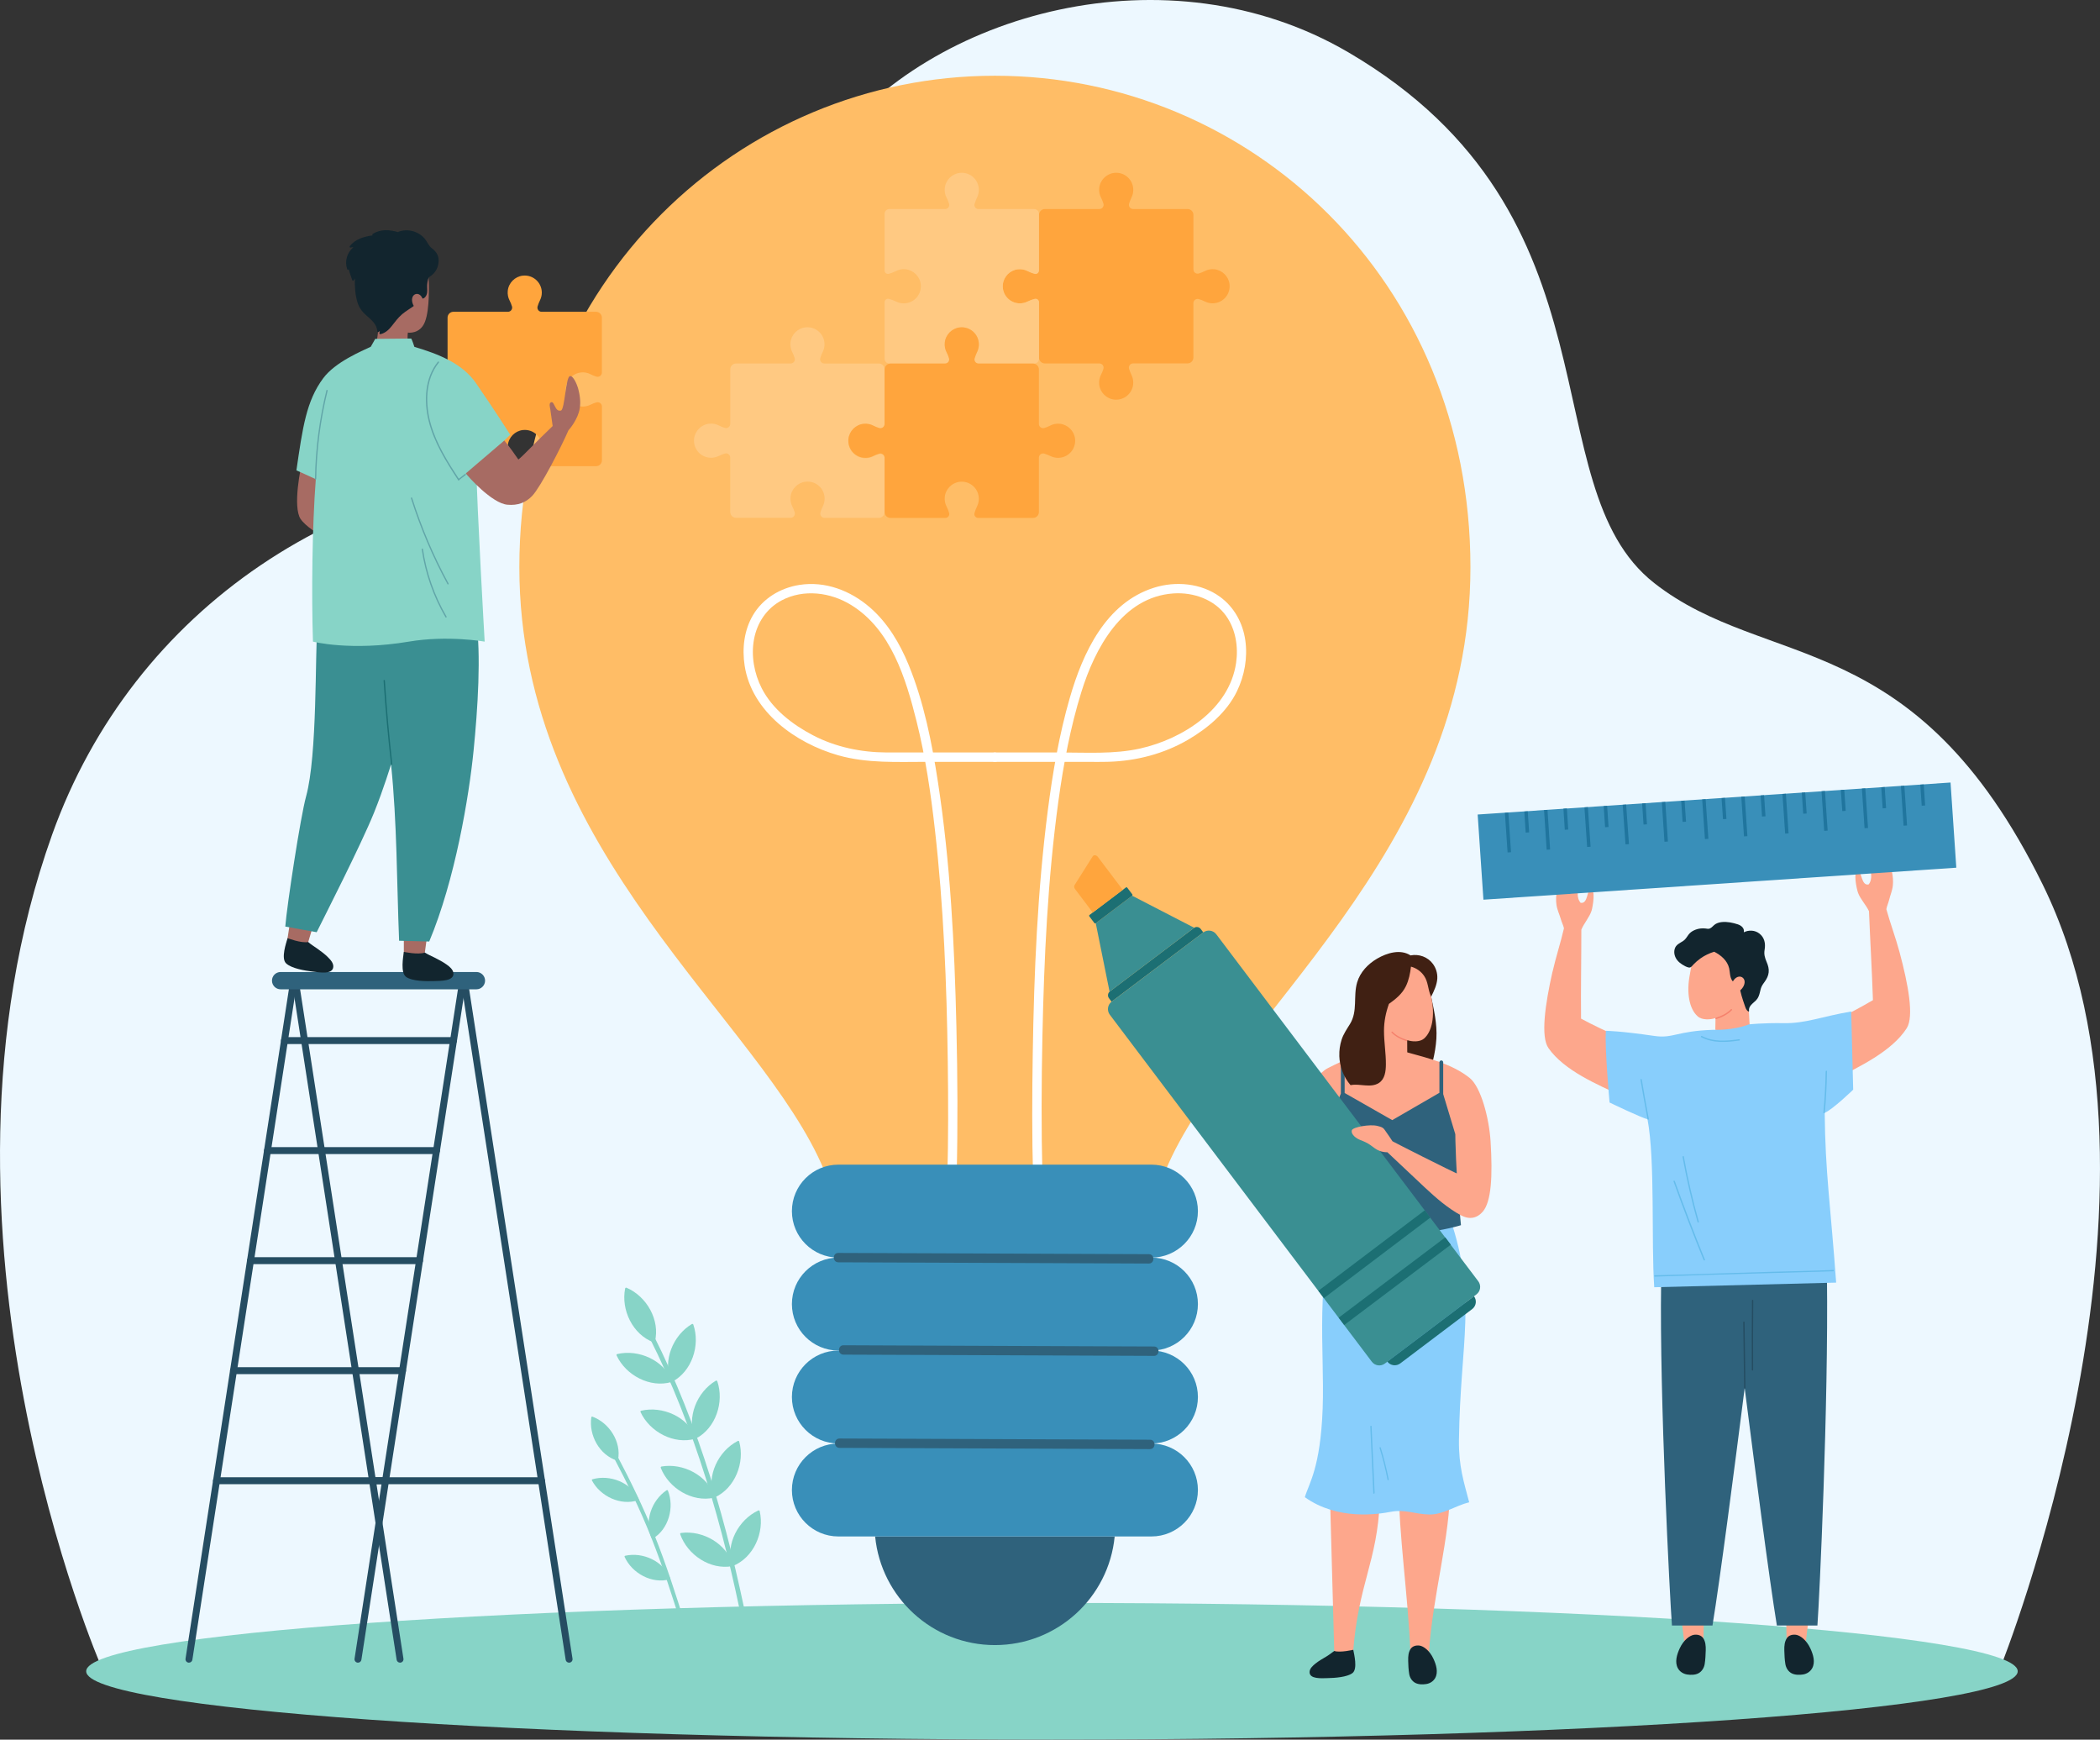 <?xml version="1.0" encoding="UTF-8"?><svg id="_レイヤー_2" xmlns="http://www.w3.org/2000/svg" viewBox="0 0 576 477.06"><rect x="0" y="0" width="576" height="477.06" fill="#333333" stroke="none"/><defs><style>.cls-1{fill:#fda78c;}.cls-2{fill:#88cefc;}.cls-3{fill:#fff;}.cls-4{fill:#ffa53d;}.cls-5{fill:#254d62;}.cls-6{fill:#398fb9;}.cls-7{fill:#1c6f73;}.cls-8{fill:#20759e;}.cls-9{fill:#ffbd66;}.cls-10{fill:#61a5a8;}.cls-11{fill:#a76b63;}.cls-12{fill:#2f627c;}.cls-13{fill:#edf8ff;}.cls-14{fill:#3a8f92;}.cls-15{fill:#87d4c7;}.cls-16{fill:#65bceb;}.cls-17{fill:#402013;}.cls-18{fill:#f5816c;}.cls-19{fill:#ffc982;}.cls-20{fill:#12252e;}</style></defs><g id="_レイヤー_1-2"><path class="cls-13" d="M27.88,457.27s-52.33-119.86-13.6-228.34c22.12-61.94,80.67-101.48,149.18-101.09,35.81.2,32.93-45.79,63.64-86.89C255.26,3.26,320.4-14.57,369.8,14.33c76.64,44.82,49.7,118.72,83.94,145.57,30.82,24.17,71.45,11.26,106.58,82.74,41.12,83.73-11.64,214.63-11.64,214.63H27.88Z"/><path class="cls-15" d="M23.64,458.31c0,10.35,118.6,18.75,264.9,18.75s264.89-8.4,264.89-18.75-118.6-18.74-264.89-18.74-264.9,8.39-264.9,18.74Z"/><path class="cls-5" d="M98.18,455.95s-.09,0-.14-.01c-.52-.08-.87-.57-.79-1.08l28.89-187.02c.07-.52.56-.87,1.08-.8.52.08.87.57.79,1.08l-28.88,187.02c-.07.47-.47.81-.94.81Z"/><path class="cls-5" d="M51.83,455.95s-.1,0-.15-.01c-.52-.08-.87-.57-.79-1.08l28.88-187.02c.08-.52.57-.87,1.09-.8.52.08.87.57.79,1.08l-28.88,187.02c-.07.47-.48.81-.94.81Z"/><path class="cls-5" d="M124.39,286.31h-46.36c-.52,0-.95-.42-.95-.95s.43-.95.95-.95h46.36c.52,0,.95.42.95.95s-.42.95-.95.95Z"/><path class="cls-5" d="M119.73,316.48h-46.36c-.52,0-.95-.42-.95-.95s.43-.95.95-.95h46.36c.52,0,.95.43.95.95s-.43.95-.95.95Z"/><path class="cls-5" d="M115.07,346.66h-46.36c-.53,0-.95-.43-.95-.95s.43-.95.95-.95h46.36c.52,0,.95.42.95.95s-.43.95-.95.95Z"/><path class="cls-5" d="M110.41,376.83h-46.36c-.53,0-.95-.43-.95-.95s.42-.95.95-.95h46.36c.52,0,.95.42.95.95s-.43.95-.95.95Z"/><path class="cls-5" d="M105.74,407.01h-46.36c-.53,0-.95-.43-.95-.95s.42-.95.95-.95h46.36c.52,0,.95.42.95.95s-.43.95-.95.95Z"/><path class="cls-5" d="M109.73,455.95c-.46,0-.87-.33-.94-.81l-28.88-187.02c-.08-.52.27-1,.79-1.08.52-.08,1,.28,1.08.8l28.88,187.02c.08.52-.27,1-.8,1.08-.05,0-.1.01-.14.01Z"/><path class="cls-5" d="M156.09,455.95c-.46,0-.87-.33-.94-.81l-28.88-187.02c-.08-.52.28-1,.8-1.08.52-.08,1.01.28,1.08.8l28.88,187.02c.08.52-.27,1-.79,1.08-.05,0-.09.01-.15.01Z"/><path class="cls-5" d="M148.53,407.01h-46.36c-.52,0-.95-.43-.95-.95s.43-.95.95-.95h46.36c.52,0,.95.42.95.95s-.43.95-.95.95Z"/><path class="cls-12" d="M130.67,271.3h-53.69c-1.31,0-2.38-1.06-2.38-2.38s1.06-2.37,2.38-2.37h53.69c1.31,0,2.38,1.07,2.38,2.37s-1.07,2.38-2.38,2.38Z"/><path class="cls-9" d="M226.1,321.04c-17.18-41.5-83.65-86.94-83.65-165.5S202.96,20.77,272.89,20.77s130.43,56.18,130.43,134.78-66.47,124-83.65,165.5h-93.57Z"/><path class="cls-3" d="M283.36,322.91c-.32-11.34-.27-22.69-.09-34.02.35-22.24,1.29-44.57,4.13-66.65,1.34-10.42,3.12-20.78,6.04-30.89,3.56-12.3,9.82-25.97,23.05-30.17,5.96-1.89,12.97-1.28,18.12,2.47,3.91,2.84,6.28,7.18,6.96,11.93.68,4.78-.21,9.7-2.31,14.03-2.8,5.74-8.02,10.12-13.45,13.28-6.59,3.83-14.1,5.78-21.7,6.01-2.32.07-4.65.02-6.97.02h-24.22c-1.65,0-1.66-2.57,0-2.57h17.66c7.33,0,14.97.52,22.16-1.09,11.66-2.62,24.43-10.73,26.3-23.44.65-4.43-.09-9.17-2.7-12.88-3.21-4.56-9.01-6.57-14.43-6.21-14.11.93-21.6,15.11-25.3,27.01-3.04,9.77-4.91,19.85-6.31,29.98-2.93,21.37-3.93,43.01-4.38,64.56-.26,12.67-.32,25.36,0,38.03,0,.2.01.4.02.59.04,1.65-2.52,1.65-2.57,0h0Z"/><path class="cls-3" d="M259.84,322.9c.29-10.59.26-21.2.12-31.79-.28-21.29-1.14-42.64-3.55-63.8-1.12-9.89-2.58-19.8-5-29.47-2.94-11.76-7-25.19-17.96-31.94-5.67-3.49-13.03-4.44-19.05-1.26-4.14,2.19-6.75,6.14-7.59,10.7-.83,4.49.05,9.35,2.12,13.4,2.94,5.74,8.44,9.96,14.05,12.89,6.22,3.25,13.22,4.69,20.21,4.72,2.12,0,4.24,0,6.36,0h23.29c1.65,0,1.65,2.57,0,2.57h-18.64c-8.13,0-16.38.45-24.3-1.8-11.64-3.32-23.72-11.91-25.66-24.61-.72-4.7-.15-9.69,2.3-13.83,2.71-4.59,7.51-7.46,12.73-8.28,7.08-1.11,14.01,1.56,19.33,6.17,4.88,4.23,8.2,9.86,10.63,15.77,4.18,10.2,6.37,21.3,8.04,32.16,3.4,22.16,4.54,44.68,5.06,67.08.32,13.57.4,27.15.07,40.71,0,.21,0,.42-.01.62-.05,1.65-2.61,1.65-2.56,0h0Z"/><path class="cls-12" d="M305.74,421.34c-1.62,16.72-15.71,29.79-32.85,29.79s-31.23-13.07-32.85-29.79h65.7Z"/><path class="cls-6" d="M229.96,344.87h85.86c7.04,0,12.75-5.71,12.75-12.74h0c0-7.04-5.71-12.75-12.75-12.75h-85.86c-7.04,0-12.75,5.71-12.75,12.75h0c0,7.04,5.71,12.74,12.75,12.74Z"/><path class="cls-6" d="M229.96,370.36h85.86c7.04,0,12.75-5.71,12.75-12.75h0c0-7.04-5.71-12.74-12.75-12.74h-85.86c-7.04,0-12.75,5.71-12.75,12.74h0c0,7.04,5.71,12.75,12.75,12.75Z"/><path class="cls-6" d="M229.96,395.85h85.86c7.04,0,12.75-5.71,12.75-12.75h0c0-7.04-5.71-12.74-12.75-12.74h-85.86c-7.04,0-12.75,5.7-12.75,12.74h0c0,7.04,5.71,12.75,12.75,12.75Z"/><path class="cls-6" d="M229.96,421.34h85.86c7.04,0,12.75-5.7,12.75-12.74h0c0-7.03-5.71-12.74-12.75-12.74h-85.86c-7.04,0-12.75,5.71-12.75,12.74h0c0,7.04,5.71,12.74,12.75,12.74Z"/><path class="cls-12" d="M315.13,346.5c-9.61-.04-19.22-.08-28.84-.12-15.3-.06-30.59-.12-45.89-.18-3.48-.01-6.96-.03-10.45-.04-1.65-.01-1.66-2.58,0-2.57,9.61.03,19.22.08,28.83.11,15.3.06,30.59.12,45.89.19,3.48.01,6.96.03,10.45.04,1.65,0,1.65,2.57,0,2.57h0Z"/><path class="cls-12" d="M316.54,371.82c-9.61-.04-19.22-.08-28.84-.12-15.3-.06-30.59-.12-45.89-.18-3.48-.01-6.96-.03-10.45-.04-1.65,0-1.65-2.57,0-2.57,9.62.04,19.23.08,28.84.12,15.3.06,30.6.12,45.89.18,3.48.01,6.96.03,10.44.04,1.65,0,1.65,2.57,0,2.57h0Z"/><path class="cls-12" d="M315.44,397.39c-9.62-.04-19.22-.08-28.84-.12-15.3-.06-30.6-.12-45.89-.18-3.48-.02-6.97-.03-10.44-.04-1.65,0-1.66-2.57,0-2.57,9.61.04,19.22.07,28.83.11,15.29.06,30.59.12,45.89.18,3.48.01,6.96.03,10.44.04,1.65,0,1.65,2.57,0,2.57h0Z"/><path class="cls-4" d="M159.33,102.13c.96-.1,1.87.09,2.65.5.51.27,1.05.48,1.6.65.75.23,1.51-.34,1.51-1.12v-15.05c0-.89-.72-1.61-1.61-1.61h-14.93c-.78,0-1.32-.75-1.09-1.5.18-.59.41-1.17.68-1.72.3-.62.47-1.31.47-2.03,0-2.76-2.39-4.97-5.22-4.66-2.16.24-3.9,2-4.12,4.16-.1.96.1,1.87.5,2.65.27.52.49,1.07.66,1.63.22.73-.34,1.47-1.1,1.47h-14.96c-.89,0-1.61.72-1.61,1.61v14.96c0,.77-.74,1.32-1.47,1.1-.57-.17-1.11-.39-1.63-.66-.78-.41-1.69-.6-2.65-.5-2.17.22-3.92,1.96-4.16,4.12-.32,2.83,1.89,5.22,4.65,5.22.73,0,1.42-.17,2.03-.46.56-.27,1.13-.5,1.72-.68.75-.23,1.5.32,1.5,1.09v14.93c0,.89.72,1.61,1.61,1.61h14.95c.78,0,1.36-.75,1.13-1.5-.17-.55-.38-1.08-.65-1.6-.41-.78-.6-1.69-.5-2.65.22-2.16,1.96-3.92,4.13-4.16,2.83-.31,5.22,1.89,5.22,4.66,0,.73-.17,1.42-.46,2.03-.26.55-.49,1.11-.67,1.69-.24.76.32,1.53,1.12,1.53h14.86c.89,0,1.61-.72,1.61-1.61v-14.76c0-.8-.78-1.35-1.53-1.12-.58.18-1.14.4-1.69.67-.61.3-1.31.47-2.03.47-2.77,0-4.97-2.39-4.66-5.22.24-2.16,2-3.9,4.17-4.12Z"/><path class="cls-4" d="M337.25,77.97c-.24-2.17-2-3.9-4.16-4.13-.96-.1-1.87.1-2.65.5-.52.27-1.07.49-1.63.66-.73.22-1.47-.33-1.47-1.1v-14.96c0-.89-.72-1.62-1.62-1.62h-14.93c-.78,0-1.32-.75-1.09-1.5.18-.59.41-1.16.68-1.72.3-.62.46-1.31.46-2.04,0-2.76-2.39-4.97-5.22-4.65-2.16.24-3.9,2-4.12,4.16-.1.96.1,1.87.5,2.65.27.52.49,1.07.66,1.63.22.73-.34,1.47-1.1,1.47h-14.96c-.89,0-1.61.72-1.61,1.62v14.96c0,.77-.74,1.32-1.47,1.1-.56-.17-1.11-.39-1.64-.66-.78-.41-1.69-.6-2.65-.5-2.17.22-3.92,1.96-4.17,4.13-.31,2.83,1.89,5.22,4.66,5.22.73,0,1.42-.17,2.04-.47.56-.27,1.13-.5,1.72-.68.75-.23,1.5.31,1.5,1.09v14.93c0,.89.72,1.61,1.61,1.61h14.96c.76,0,1.32.74,1.1,1.47-.17.56-.39,1.11-.66,1.63-.41.78-.6,1.69-.5,2.65.22,2.16,1.96,3.92,4.12,4.16,2.83.31,5.22-1.89,5.22-4.66,0-.73-.17-1.42-.46-2.04-.27-.56-.5-1.14-.68-1.72-.23-.75.31-1.5,1.09-1.5h14.93c.89,0,1.62-.72,1.62-1.61v-14.93c0-.78.75-1.32,1.5-1.09.59.18,1.17.41,1.72.68.62.3,1.31.47,2.04.47,2.76,0,4.97-2.39,4.65-5.22Z"/><path class="cls-19" d="M279.22,73.85c.96-.1,1.87.1,2.65.5.62.32,1.27.57,1.94.75.59.16,1.16-.3,1.16-.91v-15.56c0-.72-.58-1.3-1.3-1.3h-15.3c-.73,0-1.27-.7-1.06-1.4.19-.62.43-1.23.71-1.83.3-.62.46-1.31.46-2.04,0-2.76-2.39-4.97-5.22-4.65-2.16.24-3.9,2-4.12,4.16-.1.96.09,1.87.5,2.65.28.54.51,1.11.68,1.69.21.71-.33,1.41-1.06,1.41h-15.34c-.71,0-1.29.58-1.29,1.3v15.56c0,.61.57,1.06,1.16.91.67-.18,1.32-.43,1.94-.75.78-.41,1.69-.6,2.65-.5,2.16.22,3.93,1.96,4.17,4.13.31,2.83-1.89,5.22-4.66,5.22-.73,0-1.42-.17-2.03-.46-.66-.32-1.34-.58-2.04-.77-.59-.17-1.18.28-1.18.9v15.53c0,.72.58,1.3,1.29,1.3h15.55c.61,0,1.07-.58.92-1.17-.18-.67-.42-1.31-.74-1.93-.41-.78-.6-1.69-.5-2.65.22-2.16,1.96-3.92,4.12-4.16,2.83-.31,5.22,1.89,5.22,4.66,0,.73-.17,1.42-.46,2.03-.32.65-.58,1.33-.77,2.02-.17.6.29,1.2.91,1.2h15.51c.72,0,1.3-.58,1.3-1.3v-15.53c0-.62-.59-1.07-1.18-.9-.7.19-1.38.45-2.04.77-.61.3-1.3.46-2.04.46-2.76,0-4.97-2.39-4.65-5.22.24-2.17,2-3.9,4.16-4.13Z"/><path class="cls-19" d="M236.88,116.32c.96-.1,1.87.1,2.65.5.51.27,1.05.48,1.6.65.75.23,1.5-.35,1.5-1.13v-15.05c0-.89-.72-1.61-1.61-1.61h-14.93c-.78,0-1.32-.75-1.09-1.5.18-.59.41-1.17.68-1.72.3-.62.47-1.31.47-2.03,0-2.76-2.39-4.97-5.22-4.66-2.17.24-3.9,2-4.12,4.16-.1.96.1,1.87.5,2.65.27.52.49,1.07.66,1.63.22.73-.33,1.47-1.1,1.47h-14.96c-.89,0-1.61.72-1.61,1.61v14.96c0,.76-.74,1.32-1.47,1.1-.56-.17-1.11-.39-1.64-.66-.78-.41-1.69-.6-2.65-.5-2.16.22-3.92,1.96-4.16,4.12-.32,2.83,1.89,5.22,4.65,5.22.73,0,1.42-.17,2.04-.46.56-.27,1.13-.5,1.72-.69.74-.23,1.5.32,1.5,1.09v14.93c0,.89.72,1.61,1.61,1.61h14.95c.78,0,1.35-.76,1.13-1.5-.17-.55-.39-1.08-.65-1.6-.4-.78-.6-1.69-.5-2.65.22-2.16,1.96-3.92,4.13-4.16,2.83-.32,5.22,1.89,5.22,4.66,0,.73-.17,1.42-.47,2.03-.26.55-.49,1.11-.67,1.69-.24.76.32,1.54,1.12,1.54h14.86c.89,0,1.61-.72,1.61-1.61v-14.76c0-.8-.77-1.36-1.53-1.12-.58.18-1.14.4-1.69.67-.61.3-1.3.47-2.03.47-2.76,0-4.97-2.39-4.66-5.22.24-2.16,2-3.9,4.16-4.13Z"/><path class="cls-4" d="M259.14,136.27c-.1.96.09,1.87.5,2.65.29.56.52,1.14.69,1.75.2.68-.31,1.36-1.01,1.36h-15.08c-.89,0-1.61-.72-1.61-1.61v-14.93c0-.78-.76-1.32-1.5-1.09-.59.18-1.16.41-1.72.69-.61.3-1.3.46-2.03.46-2.76,0-4.97-2.39-4.66-5.22.24-2.16,2-3.9,4.16-4.12.96-.1,1.87.09,2.65.5.53.27,1.07.49,1.63.66.73.22,1.47-.34,1.47-1.1v-14.96c0-.89.72-1.61,1.61-1.61h14.96c.76,0,1.32-.74,1.1-1.47-.17-.56-.39-1.11-.66-1.63-.41-.78-.6-1.69-.5-2.65.22-2.16,1.96-3.92,4.12-4.16,2.83-.31,5.22,1.89,5.22,4.66,0,.73-.17,1.42-.46,2.03-.28.56-.5,1.14-.68,1.72-.23.74.31,1.5,1.09,1.5h14.92c.89,0,1.61.72,1.61,1.61v14.96c0,.76.74,1.32,1.47,1.1.57-.17,1.11-.39,1.63-.66.78-.41,1.69-.6,2.65-.5,2.16.22,3.92,1.96,4.17,4.12.31,2.83-1.89,5.22-4.66,5.22-.73,0-1.42-.17-2.04-.46-.56-.27-1.13-.5-1.72-.69-.74-.23-1.5.32-1.5,1.09v14.93c0,.89-.72,1.61-1.61,1.61h-15.04c-.7,0-1.22-.67-1.02-1.34.19-.64.43-1.27.73-1.88.3-.62.46-1.31.46-2.03,0-2.77-2.39-4.97-5.22-4.66-2.16.24-3.9,2-4.12,4.16Z"/><path class="cls-15" d="M169.06,398.76c3.82,7.23,7.41,14.58,10.44,22.18,3.22,8.06,5.88,16.32,8.46,24.61.2.65-.8,1.02-1,.36-2.54-8.14-5.15-16.27-8.3-24.2-3.04-7.66-6.63-15.06-10.48-22.34-.32-.6.56-1.22.88-.61h0Z"/><path class="cls-15" d="M162.48,388.48c4.66,1.71,8.01,6.95,7.03,11.87-.03.12-.17.21-.29.17-4.79-1.5-7.77-6.95-7.03-11.86.02-.13.16-.22.3-.18Z"/><path class="cls-15" d="M162.5,405.66c4.77-1.38,10.56.87,12.68,5.42.05.12,0,.26-.13.31-4.75,1.62-10.38-1.01-12.69-5.41-.07-.12,0-.28.14-.31Z"/><path class="cls-15" d="M183.2,408.77c1.84,4.61.18,10.6-4.14,13.16-.11.06-.26.01-.32-.1-2.09-4.56-.03-10.42,4.12-13.17.11-.08.28-.02.33.11Z"/><path class="cls-15" d="M171.48,426.63c4.86-1.09,10.5,1.5,12.34,6.17.05.12-.02.26-.15.29-4.83,1.34-10.3-1.62-12.35-6.15-.06-.13.02-.28.15-.31Z"/><path class="cls-15" d="M179.17,365.98c12.61,24.97,20.42,52.37,25.9,79.73.16.81-1.08,1.19-1.24.38-5.44-27.23-13.19-54.55-25.76-79.42-.37-.74.73-1.43,1.1-.68h0Z"/><path class="cls-15" d="M171.84,353.13c5.53,2.35,9.27,8.89,7.79,14.79-.04.15-.21.24-.35.19-5.71-2.1-8.99-8.88-7.81-14.78.03-.16.22-.26.38-.2Z"/><path class="cls-15" d="M169.3,371.32c5.87-1.38,12.75,1.69,15.03,7.32.06.15-.03.32-.18.36-5.84,1.68-12.5-1.84-15.03-7.31-.07-.15.02-.34.18-.37Z"/><path class="cls-15" d="M190.17,363.24c1.96,5.7-.41,12.85-5.79,15.68-.14.08-.32,0-.38-.14-2.25-5.65.59-12.62,5.77-15.69.15-.08.34-.02.39.15Z"/><path class="cls-15" d="M175.87,386.86c5.87-1.38,12.74,1.69,15.03,7.32.06.15-.03.32-.18.36-5.84,1.68-12.5-1.84-15.03-7.31-.07-.15.02-.34.18-.38Z"/><path class="cls-15" d="M196.74,378.77c1.95,5.69-.41,12.85-5.79,15.68-.14.08-.32,0-.39-.13-2.25-5.65.59-12.62,5.78-15.69.15-.09.34-.02.39.14Z"/><path class="cls-15" d="M181.44,402.16c5.93-1.03,12.62,2.44,14.57,8.2.05.15-.04.32-.19.36-5.94,1.33-12.38-2.58-14.58-8.18-.06-.16.03-.34.2-.37Z"/><path class="cls-15" d="M202.75,395.32c1.61,5.8-1.17,12.8-6.7,15.31-.14.07-.32,0-.37-.16-1.92-5.77,1.33-12.56,6.69-15.32.15-.08.34,0,.39.17Z"/><path class="cls-15" d="M186.8,420.38c5.97-.79,12.51,2.94,14.22,8.77.05.15-.05.31-.21.34-5.98,1.09-12.26-3.08-14.24-8.76-.06-.16.05-.33.22-.35Z"/><path class="cls-15" d="M208.37,414.39c1.38,5.87-1.68,12.75-7.31,15.03-.15.06-.32-.02-.36-.17-1.69-5.84,1.84-12.5,7.3-15.04.15-.07.33.02.38.18Z"/><polygon class="cls-11" points="110.77 262.14 116.38 262.31 118.24 248.6 110.76 248.49 110.77 262.14"/><path class="cls-20" d="M122.45,264.47c-1.03-.74-2.15-1.3-3.27-1.88-.85-.43-1.86-.85-2.65-1.37-1.88.67-5.76-.19-5.76-.19-.17,1.31-1.01,5.76.66,6.9,1.7,1.15,5.38,1.19,7.64,1.11,1.79-.06,5.41.03,5.3-2.09-.06-1.09-1.08-1.88-1.91-2.48Z"/><polygon class="cls-11" points="78.71 258.37 84.23 259.39 88.16 246.13 80.78 244.87 78.71 258.37"/><path class="cls-20" d="M89.91,262.45c-.9-.89-1.93-1.62-2.95-2.36-.77-.55-1.71-1.11-2.42-1.76-1.96.38-5.66-1.06-5.66-1.06-.37,1.26-1.88,5.54-.4,6.92,1.5,1.4,5.14,2,7.38,2.26,1.78.21,5.34.85,5.55-1.26.11-1.09-.78-2.02-1.51-2.74Z"/><path class="cls-11" d="M117.55,76.16c.1,1.74.36,8.56-.98,12.06-1.35,3.53-4.7,2.99-4.7,2.99-.13.76-.06,2.58-.06,2.58-3.26.83-8.59-.13-8.59-.13.86-2.35.36-7.68.36-7.68,4.03-7.74,13.96-9.82,13.96-9.82Z"/><path class="cls-20" d="M95.22,73.81c.06.19.36.22.43.02.1.46.26.92.41,1.36.17.54.36,1.08.55,1.62.07.18.31.23.42.05.1-.17.2-.33.31-.48-.08,2.21.09,4.45.7,6.51.42,1.43,1.23,2.52,2.33,3.51,1.37,1.23,3.04,2.45,3.1,4.47,0,.2.24.29.39.16.1-.1.21-.19.32-.28-.02.2-.06.41-.11.61-.04.17.11.32.28.28,1.29-.3,2.25-1.15,3.05-2.17.93-1.17,1.76-2.34,2.91-3.32,1.08-.91,2.32-1.58,3.44-2.43.7-.53,1.12-1.18,1.44-1.92.21.09.44.13.67.1.62-.09,1.03-.66,1.2-1.22.25-.82.07-1.7.12-2.55.05-.72.19-1.42.42-2.1,1.4-.78,2.41-2.1,2.65-3.75.28-1.85-.35-3.12-1.78-4.19-.93-.7-1.26-1.78-1.98-2.65-.58-.69-1.31-1.24-2.12-1.63-1.57-.75-3.35-.87-5-.29-.08.03-.12.08-.14.14-2.35-.68-4.83-.9-7,.5-.16.11-.13.3,0,.38-2.37.35-4.74.97-6.28,2.96-.13.17-.02.45.22.39.26-.09.51-.11.77-.1-1.74,1.46-2.45,3.82-1.71,6.01Z"/><path class="cls-11" d="M113.11,82.98c.31,1.21,1.21,2.02,2.01,1.81.8-.21,1.19-1.35.88-2.56-.31-1.21-1.15-1.79-1.95-1.59-.8.21-1.25,1.13-.94,2.34Z"/><path class="cls-11" d="M82.44,142.32c-2.19-3.38,0-14.25.63-16.33h6.65v21.49c-2.16-.64-6.05-3.29-7.27-5.17Z"/><path class="cls-14" d="M78.25,254.08c.46-5.79,4.13-29.92,5.71-35.7,3.11-11.31,2.43-38.82,3.11-47.57l43.49-1.3c1.48,10.06.46,25.06-.66,36.3-1.25,12.57-5.06,35.45-12.17,52.38l-8.26-.21c-.65-16.15-.55-32.29-2.21-48.37,0-.02-1.98,6.59-4.68,13.28-3.57,8.83-13.87,29.01-15.72,32.75l-8.61-1.55Z"/><path class="cls-15" d="M130.62,127.42c.2,11.7,2.3,48.26,2.32,48.53,0,0-10.2-1.79-20.79,0-15.92,2.68-26.31,0-26.31,0-.42-12.97-.22-31.61.78-44.54-1.15-.56-5.32-2.42-5.32-2.42,1.71-11.73,2.71-19.06,7.37-25.29,3.32-4.45,10.51-7.41,13.03-8.61,0,0,.78-1.35,1.22-2.16l9.83-.1c.18.01.91,2.29.91,2.29,6.64,1.96,13.19,4.56,16.9,9.96,5.51,8.01,9.39,14.14,9.39,14.14-3.82,3.78-5.84,5.67-9.33,8.21Z"/><path class="cls-7" d="M107.26,209.6c-.87-7.64-1.55-15.3-2.05-22.97-.01-.23.34-.23.36,0,.5,7.67,1.18,15.33,2.05,22.97.03.23-.33.23-.36,0h0Z"/><path class="cls-10" d="M86.39,131.34c.13-8.19,1.19-16.34,3.14-24.3.05-.23.4-.13.34.09-1.95,7.93-3,16.04-3.13,24.2,0,.23-.37.23-.36,0h0Z"/><path class="cls-10" d="M122.73,160.18c-4.09-7.51-7.44-15.4-10.02-23.55-.07-.22.28-.31.34-.09,2.57,8.13,5.91,15.98,9.98,23.47.11.2-.2.38-.31.18h0Z"/><path class="cls-10" d="M116.01,150.56c.96,6.54,3.16,12.83,6.48,18.53.11.2-.19.38-.31.18-3.33-5.74-5.55-12.05-6.51-18.62-.04-.22.31-.32.35-.09h0Z"/><path class="cls-11" d="M138.33,120.81s1.31,1.49,3.85,5.2c1.24-.92,4.86-4.86,9.41-9.18-.13-.91-.26-1.82-.39-2.73-.09-.61-.18-1.23-.26-1.84-.07-.45-.23-.98-.16-1.44.04-.25.21-.51.49-.54.29-.03.43.21.56.43.59.96.82,2.14,2.01,1.88,1.09-.24,1.31-9.19,2.48-9.45.93-.21,1.98,2.44,2.21,3.24.63,2.27.73,4,.49,5.58-.45,2.97-2.83,5.77-3.1,6.04-1.99,4.62-7.67,15.6-9.93,17.97-1.77,1.85-3.93,2.7-6.81,2.44-4.28-.37-10.93-7.89-11.42-8.59l10.57-9.02Z"/><path class="cls-10" d="M120.1,99.19c-3.61,4.48-3.86,10.74-2.56,16.13,1.45,5.95,4.78,11.25,8.1,16.32.13.19.43,0,.3-.2-3.09-4.72-6.17-9.61-7.74-15.07-1.6-5.56-1.6-12.23,2.18-16.94.15-.18-.13-.42-.27-.23h0Z"/><path class="cls-10" d="M127.53,129.97c-.77.57-.74.61-1.5,1.17-.11.08-.22.16-.33.24-.08.06-.12.15-.07.24.04.08.17.13.25.07.77-.57.74-.61,1.5-1.17.11-.08.22-.16.33-.24.08-.06.12-.15.07-.24-.04-.08-.17-.13-.24-.07h0Z"/><path class="cls-17" d="M384.33,282.57c.37-1.94.65-3.96,1.17-5.88l6.92-3.93c.85,4,1.81,7.97,1.56,12.08-.13,2.03-.47,4.05-.95,6.03-.25,1.04-1.18,4.7-1.67,5.13-.92.8-3.23.74-4.35.54-1.49-.27-2.86-1.42-3.7-2.64-.99-1.44.61-9.14,1.02-11.32Z"/><path class="cls-1" d="M330.8,288.12c.11.84.45,1.62.82,2.37.52,1.08,1.8,3.27,2.34,4.34,1.33,4.89,4.13,18.8,8.3,25.53,2.15,3.47,5.68,3.85,8.26,2.98,5.59-1.89,10.62-11.04,13.2-13.42,3.61.03,8.21-3.2,11.81-2.87,5.23,5.69,8.82,12.69,14.54,17.87,2.34,2.13,6.08,5.85,10.64,8.34,2.44,1.33,4.5.75,6.01-1.01,2.31-2.7,2.73-9.65,2.12-19.29-.4-6.3-2.63-14.87-5.73-17.35-4.81-3.86-11.31-5.41-17.11-7.02,0,0-7.47-.01-12.29.84-2.96.52-4.36.87-9.57,3.52-4.12,2.09-11.86,15.01-15.43,19.41-3.88-5.81-11.61-18.18-11.61-18.18.4-1.05.47-2.21.14-3.3-.4-1.29-1.41-2.27-1.81-3.55-.48-1.53.22-2.92.35-4.41.1-1.17-.88-3.35-2.09-2.83-.88.38-1.51,1.73-1.71,2.4-.27.94-.54,1.87-.79,2.82-.24.9-.51,1.83-.39,2.78Z"/><path class="cls-1" d="M386.85,453.18l5.1.07c.89-15.31,5.94-32.22,5.75-45.63,0,0-13.9-3.26-13.96.28-.19,12.07,2.49,29.62,3.11,45.28Z"/><path class="cls-20" d="M386.24,455.35c.03,1.21.08,2.49.28,3.68.16,1,.73,1.95,1.64,2.45.88.48,2.09.49,3.05.33,1.01-.17,1.9-.72,2.42-1.61.93-1.63.3-3.69-.47-5.34-1.03-2.23-2.7-3.43-3.78-3.59-.92-.13-1.9.11-2.43.85-.65.93-.74,2.13-.7,3.24Z"/><path class="cls-1" d="M371.1,453.54l-5.11.25-1.27-46.3,13.76,3.88c-.72,17.26-5.94,22.67-7.38,42.17Z"/><path class="cls-20" d="M359.2,458.56c0,1.92,3.27,1.67,4.9,1.63,2.05-.04,5.38-.26,6.87-1.39,1.46-1.11.44-5.2.21-6.38,0,0-3.49.84-5.22.33-.69.51-1.54,1.16-2.28,1.59-.99.58-1.98,1.14-2.87,1.86-.72.59-1.61,1.35-1.61,2.34Z"/><path class="cls-2" d="M367.34,334h30.36c7.56,22.23,2.83,33.68,2.47,60.85-.1,7.23,1.34,11.53,2.81,17.12-3.73.9-7.18,3.44-10.99,3.35-3.88-.09-6.61-1.48-10.45-.75-3.57.69-14.68,2.42-23.64-4,1.08-3.73,4.28-7.91,4.89-24.3.59-15.97-2.37-36.9,4.53-52.26Z"/><path class="cls-12" d="M367.78,299.88v-8.56c0-.29.23-.52.52-.52s.52.24.52.52v8.41l13.05,7.44,12.94-7.49v-8.36c0-.29.23-.52.52-.52s.52.24.52.52v8.72l3.32,10.99s.03,10.01,1.55,24.95c0,0-18.35,5.93-37-.56,0,0,2.44-10.61,0-25.49l4.06-10.05Z"/><path class="cls-1" d="M385.99,288.77l-.02-3.54c1.33.46,3.47.58,4.63-.43,2.24-1.96,2.98-6.21,2.06-10.93-.44-2.25-.52-3.68-1.25-5.1-.96-2.5-1.86-4.69-6.37-4.71-2.07,0-6.34,13.22-6.51,13.2-.03,1.87-1.09,3.11-1.09,3.11-.1,2.88-.41,8.47-.41,8.47,3.75,1.38,8.98-.07,8.98-.07Z"/><path class="cls-18" d="M385.77,285.5c-1.51-.47-2.96-1.18-4.08-2.32-.16-.17.09-.42.25-.25,1.07,1.1,2.47,1.78,3.92,2.23.22.07.13.41-.09.34h0Z"/><path class="cls-17" d="M367.35,289.56c.1,2.93,1.16,5.74,3.05,7.98.03.03.08.04.11.03,2.49-.5,5.43.89,7.72-.6,1.65-1.07,1.88-3.24,1.9-5.03.03-3.1-.52-6.17-.52-9.27,0-2.54.5-5,1.35-7.37,1.88-1.34,3.63-2.74,4.66-4.86.81-1.68,1.18-3.52,1.39-5.36,1.46.39,2.77,1.3,3.62,2.57,1.13,1.68,1.01,3.63,1.8,5.42.04.1.12.24.12.24.77-1.54,1.56-3.18,1.68-4.93.09-1.45-.35-2.9-1.21-4.06-1.43-1.94-3.85-2.76-6.13-2.32-2.78-1.8-6.45-.69-9.14.87-2.5,1.45-4.68,3.71-5.51,6.54-1.12,3.83.23,7.85-1.97,11.42-.87,1.41-1.78,2.71-2.29,4.29-.46,1.43-.67,2.94-.62,4.44Z"/><path class="cls-16" d="M375.85,391.17c-.01-.23.35-.28.36-.05.24,4.79.61,14.01.83,18.3.01.23-.35.28-.36.05-.21-4.12-.62-14.2-.83-18.3Z"/><path class="cls-16" d="M378.39,397.05c.88,2.88,1.62,5.8,2.19,8.75.04.21.37.13.33-.08-.58-2.95-1.31-5.87-2.19-8.75-.06-.2-.39-.13-.33.08h0Z"/><path class="cls-7" d="M330.04,255.7l-25.15,18.99-.71-.95c-.45-.59-.33-1.42.26-1.87l23.02-17.39c.59-.44,1.42-.33,1.87.26l.72.95Z"/><path class="cls-14" d="M404.98,354.95l-25.12,18.97c-1.13.85-2.74.63-3.59-.5l-71.86-95.15c-.85-1.13-.63-2.74.5-3.59l25.11-18.97c1.13-.85,2.74-.63,3.59.5l71.86,95.15c.85,1.13.63,2.74-.5,3.59Z"/><polygon class="cls-14" points="327.55 254.42 304.34 271.95 300.55 253.17 310.53 245.63 327.55 254.42"/><path class="cls-7" d="M310.53,245.63l-9.98,7.54c-.12.09-.29.07-.38-.05l-1.38-1.83c-.09-.12-.07-.29.05-.38l9.98-7.54c.12-.09.28-.07.37.06l1.38,1.82c.09.12.06.29-.05.38Z"/><path class="cls-4" d="M307.95,244.03l-8.22,6.21-4.86-6.43c-.27-.35-.31-.8-.12-1.11l4.95-7.85c.3-.47,1.01-.41,1.42.13l6.83,9.04Z"/><path class="cls-7" d="M404.29,355.46l-23.76,17.94h0c.84,1.11,2.42,1.33,3.54.49l19.73-14.9c1.11-.84,1.33-2.42.49-3.53h0Z"/><rect class="cls-7" x="375.67" y="325.63" width="2.52" height="36.6" transform="translate(330.11 852.04) rotate(-127.11)"/><rect class="cls-7" x="381.27" y="333.04" width="2.52" height="36.6" transform="translate(332.18 868.28) rotate(-127)"/><path class="cls-1" d="M370.78,309.98c.22-.91,4.98-1.75,7.02-1.22.47.12,1.01.24,1.43.5.39.24.65.71.91,1.07.62.86,1.21,1.75,1.8,2.64.06.07,15.8,8.1,18.78,9.33l-.02,10.97c-3.66-1.99-6.79-4.74-9.83-7.57-3.45-3.23-6.89-6.48-10.33-9.72-.71,0-1.43-.11-2.1-.36-.93-.34-1.66-.94-2.45-1.53-.9-.67-1.98-1.13-3.02-1.53-.8-.3-2.48-1.38-2.19-2.59Z"/><polygon class="cls-1" points="467.23 450.28 461.97 450.36 460.43 437.51 467.44 437.51 467.23 450.28"/><path class="cls-20" d="M467.13,449.19c-.54-.77-1.55-1.02-2.5-.88-1.12.17-2.84,1.4-3.9,3.7-.79,1.71-1.44,3.83-.49,5.51.52.92,1.45,1.49,2.49,1.67.99.16,2.24.16,3.15-.34.94-.51,1.52-1.49,1.69-2.52.2-1.23.25-2.55.29-3.8.03-1.13-.05-2.38-.72-3.34Z"/><polygon class="cls-1" points="490.04 450.28 495.3 450.36 496.84 437.51 489.82 437.51 490.04 450.28"/><path class="cls-20" d="M489.41,452.53c.04,1.25.08,2.56.29,3.8.17,1.03.75,2.01,1.69,2.52.91.49,2.16.5,3.15.34,1.04-.17,1.96-.74,2.49-1.67.96-1.68.31-3.8-.49-5.51-1.07-2.3-2.78-3.53-3.9-3.7-.95-.14-1.97.11-2.5.88-.67.96-.76,2.2-.73,3.34Z"/><path class="cls-1" d="M425.84,266.49c.9-3.99,2.21-7.94,3.13-11.92-.16-.8-.59-1.57-.85-2.49-.37-1.31-1-2.55-1.2-3.91-.38-2.56.26-5.3,1.25-7.75.74-1.84,3.23-4.08,5.21-2.83,2,1.26-2.33,7.03.15,9.98,2.07.41,1.77-3.74,2.7-3.77,1.55-.06.62,4.97.31,5.95-.57,1.77-2.08,3.45-2.8,5.18,0,8.25-.16,16.17-.08,24.41,3.37,1.8,6.82,3.45,10.32,4.97l.86,16.21c-6.54-3.02-15.78-6.89-20.12-13.1-2.19-3.13-.91-11.99,1.1-20.93Z"/><path class="cls-1" d="M521.02,261.11c-1.06-3.95-2.53-7.84-3.62-11.78.13-.81.52-1.6.75-2.52.32-1.33.89-2.59,1.03-3.95.28-2.57-.48-5.28-1.56-7.69-.81-1.81-3.4-3.94-5.32-2.62-1.95,1.34,2.62,6.93.25,9.98-2.05.5-1.92-3.66-2.85-3.66-1.55,0-.42,4.99-.07,5.95.64,1.75,2.22,3.37,3.01,5.06.33,8.24.81,16.15,1.08,24.39-3.3,1.93-6.67,3.73-10.11,5.39l-.2,16.23c6.41-3.29,15.48-7.53,19.57-13.91,2.06-3.22.42-12.02-1.96-20.87Z"/><path class="cls-1" d="M479.96,281.92s-.32-4.83-.43-7.86c0,0-1.12-1.3-1.15-3.27-.18.02-2.98-10.65-5.16-10.64-4.75.02-7.04.59-8.4,1.71-.77,1.49-.85,3-1.32,5.37-.97,4.97-.19,9.44,2.17,11.5,1.21,1.06,3.47.93,4.87.45l-.05,3.23s5.52.96,9.47-.5Z"/><path class="cls-20" d="M484.56,263.8c-.49-1.17-.77-2.09-.55-3.37.29-1.68-.02-3.32-1.43-4.42-1.24-.97-2.92-1.03-4.28-.35.24-1.1-.67-1.85-1.62-2.17-1.35-.45-2.97-.79-4.4-.63-.59.06-1.17.22-1.69.51-.58.32-.97.96-1.56,1.23-.44.2-.86.06-1.31.01-.41-.04-.82-.04-1.23,0-.66.07-1.3.25-1.9.54-.58.28-1.07.65-1.46,1.17-.46.61-.77,1.25-1.42,1.69-.96.65-2.02.99-2.37,2.23-.3,1.08.03,2.24.72,3.09.37.46.84.84,1.34,1.16.51.32,1.22.74,1.83.83.59.09.87-.43,1.24-.81.59-.62,1.24-1.18,1.94-1.68,1.15-.82,2.42-1.42,3.77-1.84,1.86.95,3.61,2.42,4.1,4.53.25,1.1.16,2.34.79,3.32.43.67,1.15,1.18,1.94,1.09.14,1.04.38,2.08.67,3.09.26.91.56,1.8.87,2.69.22.62.39,1.31,1,1.66.11.06.21-.04.19-.15-.21-1.35,1.13-2.09,1.93-2.92.63-.65.87-1.43,1.07-2.29.12-.51.23-1.03.46-1.5.24-.5.58-.94.9-1.39.53-.76.92-1.55,1.02-2.47.11-1.01-.16-1.91-.55-2.83Z"/><path class="cls-1" d="M478.09,270.69c-.69,1.13-1.87,1.68-2.62,1.22-.75-.46-.8-1.75-.1-2.89.69-1.13,1.74-1.47,2.49-1.01.75.46.93,1.54.23,2.68Z"/><path class="cls-12" d="M455.62,351.74c-.46,31.74,2.4,86.47,2.97,94.02,3.08-.03,8.04.03,11.12,0,2.12-12.94,5.91-42.21,8.83-65.13,2.93,22.92,6.71,52.19,8.83,65.13,3.08.03,8.04-.03,11.12,0,.57-7.55,3.05-60.49,2.62-95.67l-45.5,1.65Z"/><path class="cls-2" d="M507.76,277.38c-8.13,1.38-12.46,3.31-18.58,3.2-5.57-.09-9.47.33-9.47.33-4.43,1.74-9.74,1.49-9.74,1.49-10.11.32-11.02,2.44-16.22,1.68-9.25-1.36-13.26-1.41-13.27-1.4-.39,4.39,1,19.66,1,19.66,0,0,9.04,4.36,10.4,4.56,2.15,11.41.99,33.36,1.85,46.1l49.9-1.27c-1.49-20.67-3.01-30.35-3.14-46.57,2.07-.8,7.81-6.34,7.81-6.34l-.54-21.45Z"/><path class="cls-16" d="M452.25,306.85c-.69-3.6-1.33-7.2-1.93-10.81-.04-.23-.4-.18-.36.05.6,3.61,1.24,7.21,1.93,10.81.05.23.41.18.36-.05h0Z"/><path class="cls-16" d="M500.5,305.17c.36-3.79.56-7.59.62-11.4,0-.23-.36-.19-.37.04-.06,3.77-.27,7.54-.62,11.3-.02.23.34.29.36.06h0Z"/><path class="cls-16" d="M453.92,350.09c5.82-.16,8.84-.32,14.65-.48,9.37-.26,17.81-.51,27.18-.78,2.35-.07,4.71-.11,7.06-.21.23,0,.23-.38,0-.36-6.15.26-11.36.35-17.51.52-9.28.26-15.76.51-25.04.77-2.12.06-4.23.11-6.35.17-.24,0-.24.37,0,.37h0Z"/><path class="cls-16" d="M459.02,323.98c2.59,7.25,5.35,14.44,8.26,21.56.09.21.44.12.36-.1-2.91-7.13-5.66-14.31-8.26-21.56-.08-.22-.43-.12-.35.1h0Z"/><path class="cls-16" d="M465.97,335.03c-1.66-5.89-3.03-11.85-4.12-17.87-.04-.23-.39-.13-.35.1,1.09,6.02,2.46,11.99,4.12,17.87.07.23.42.13.35-.1h0Z"/><path class="cls-5" d="M478.76,380.62c-.08-6.01-.17-12.03-.25-18.04,0-.24-.37-.24-.37,0,.08,6.01.17,12.03.25,18.04,0,.23.37.24.37,0h0Z"/><path class="cls-5" d="M480.54,356.61c-.06,7.49-.08,11.56-.04,19.05,0,.24.37.24.36,0-.04-7.49-.01-11.56.04-19.05,0-.23-.36-.23-.36,0h0Z"/><path class="cls-18" d="M470.74,279.46c1.59-.49,3.12-1.24,4.29-2.44.17-.17-.09-.44-.26-.26-1.13,1.16-2.6,1.87-4.13,2.35-.23.07-.13.43.1.36h0Z"/><path class="cls-16" d="M466.63,284.42c3.24,1.72,6.96,1.42,10.47.91.23-.03.13-.39-.1-.35-3.4.49-7.04.8-10.18-.88-.21-.11-.39.21-.19.32h0Z"/><rect class="cls-6" x="405.93" y="218.97" width="130" height="23.41" transform="translate(956.37 429.02) rotate(176.13)"/><polygon class="cls-8" points="527.1 220.95 528.04 220.89 527.65 215.11 526.71 215.17 527.1 220.95"/><rect class="cls-8" x="521.77" y="215.49" width=".95" height="10.89" transform="translate(1058.2 406.14) rotate(176.13)"/><polygon class="cls-8" points="516.39 221.68 517.33 221.61 516.94 215.83 516 215.9 516.39 221.68"/><polygon class="cls-8" points="511.42 227.12 512.37 227.06 511.63 216.19 510.69 216.25 511.42 227.12"/><polygon class="cls-8" points="505.31 222.43 506.25 222.36 505.86 216.58 504.91 216.64 505.31 222.43"/><rect class="cls-8" x="499.98" y="216.96" width=".95" height="10.89" transform="translate(1014.78 410.5) rotate(176.13)"/><polygon class="cls-8" points="494.6 223.15 495.54 223.09 495.15 217.3 494.2 217.37 494.6 223.15"/><polygon class="cls-8" points="489.64 228.6 490.58 228.53 489.84 217.67 488.9 217.73 489.64 228.6"/><polygon class="cls-8" points="483.3 223.92 484.25 223.85 483.86 218.07 482.91 218.13 483.3 223.92"/><polygon class="cls-8" points="478.35 229.36 479.29 229.3 478.55 218.43 477.61 218.49 478.35 229.36"/><polygon class="cls-8" points="472.59 224.64 473.54 224.58 473.14 218.8 472.2 218.86 472.59 224.64"/><rect class="cls-8" x="467.26" y="219.17" width=".95" height="10.89" transform="translate(949.9 416.32) rotate(176.03)"/><polygon class="cls-8" points="461.51 225.39 462.46 225.33 462.06 219.55 461.12 219.61 461.51 225.39"/><rect class="cls-8" x="456.18" y="219.93" width=".95" height="10.89" transform="translate(927.24 419.99) rotate(176.2)"/><polygon class="cls-8" points="450.8 226.12 451.74 226.05 451.35 220.27 450.41 220.34 450.8 226.12"/><rect class="cls-8" x="445.47" y="220.65" width=".95" height="10.89" transform="translate(-14.96 32.3) rotate(-4.08)"/><rect class="cls-8" x="440.08" y="221.01" width=".95" height="5.8" transform="translate(894.96 418.14) rotate(176.2)"/><rect class="cls-8" x="434.94" y="221.36" width=".95" height="10.89" transform="translate(885.23 423.54) rotate(176.11)"/><rect class="cls-8" x="429" y="221.76" width=".95" height="5.79" transform="translate(-13.59 28.15) rotate(-3.7)"/><rect class="cls-8" x="423.86" y="222.11" width=".95" height="10.89" transform="translate(862.72 426.72) rotate(176.23)"/><rect class="cls-8" x="418.28" y="222.48" width=".95" height="5.8" transform="translate(851.53 422.53) rotate(176.2)"/><rect class="cls-8" x="413.15" y="222.84" width=".95" height="10.89" transform="translate(841.77 428) rotate(176.11)"/></g></svg>